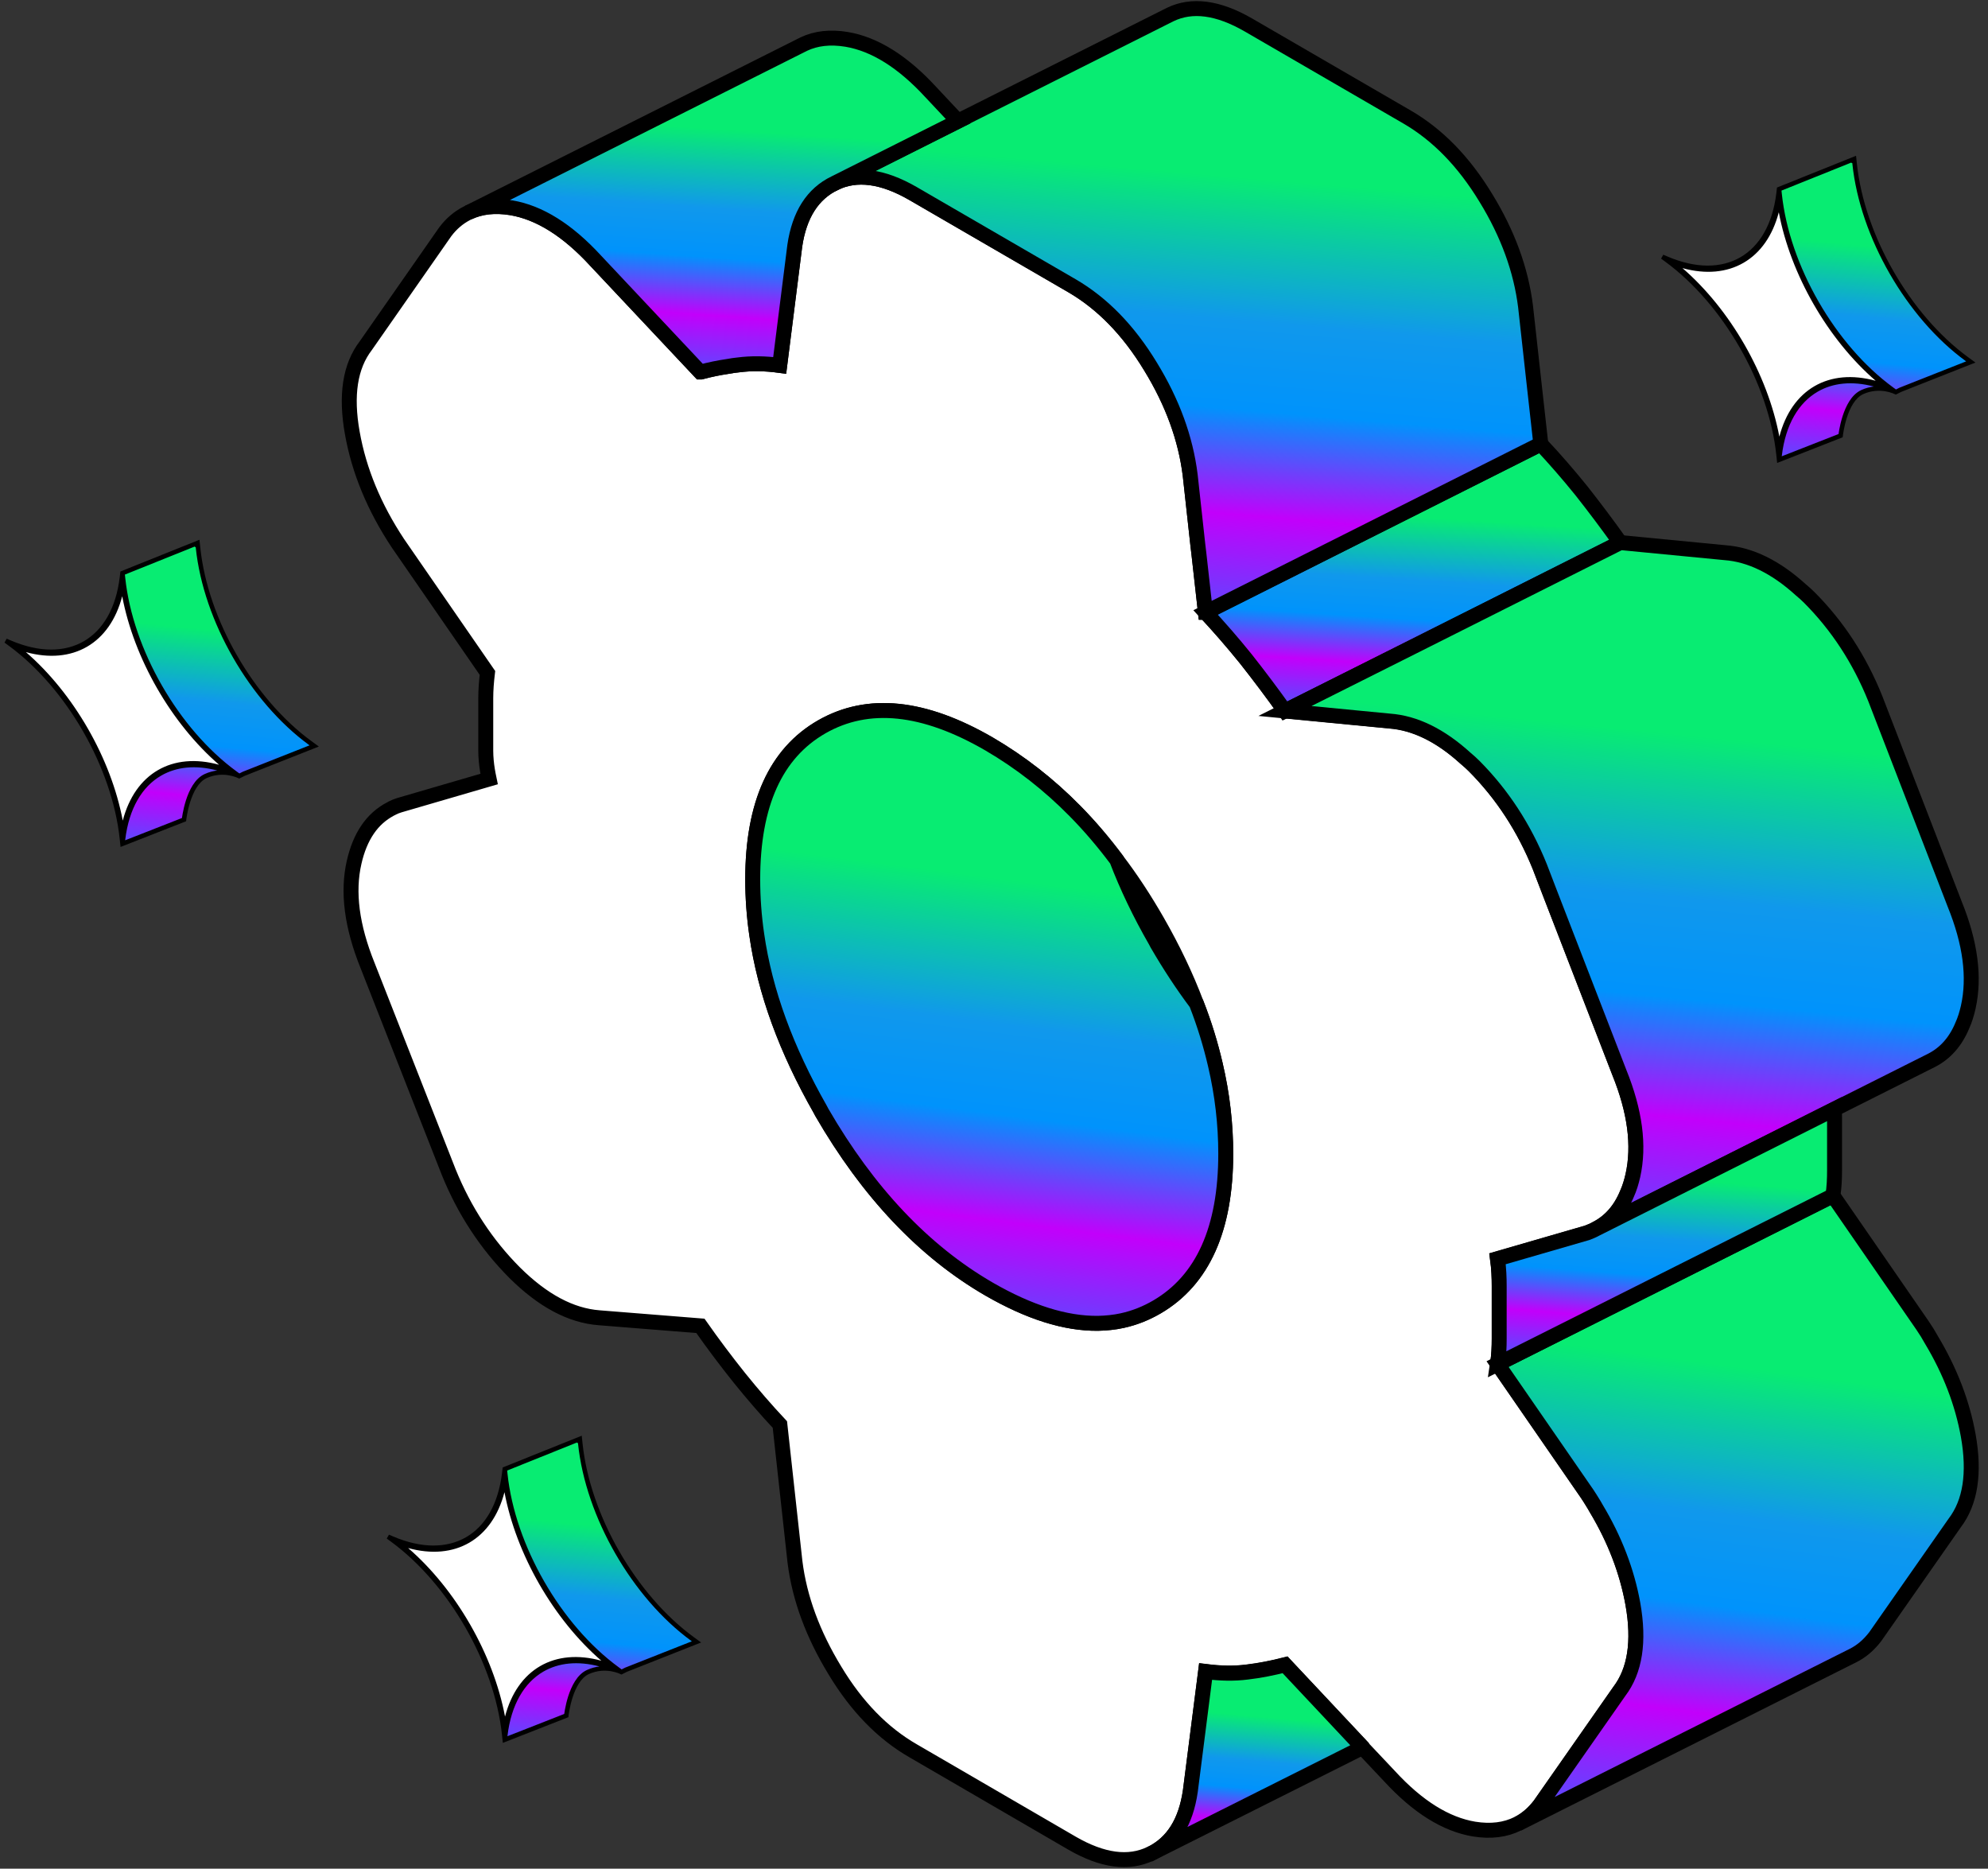 <svg width="133" height="125" viewBox="0 0 133 125" fill="none" xmlns="http://www.w3.org/2000/svg">
<rect x="0" y="0" width="133" height="125" fill="#333333" stroke="none"/>
<g clip-path="url(#clip0_298_1713)">
<path d="M26.116 54.126L26.228 54.059L26.474 53.946C26.553 53.912 26.654 53.89 26.733 53.856L32.723 52.11C32.633 51.682 32.566 51.288 32.532 50.904C32.51 50.668 32.498 50.443 32.498 50.228V46.714C32.498 46.15 32.543 45.587 32.611 45.013L26.62 36.338C25.038 33.95 24.018 31.494 23.569 28.959C23.12 26.447 23.412 24.499 24.478 23.113L29.784 15.509C30.188 14.968 30.67 14.563 31.208 14.281L31.343 14.213C32.151 13.83 33.104 13.718 34.203 13.898C36.077 14.213 37.962 15.385 39.846 17.435L46.846 24.882H46.891C47.486 24.724 48.08 24.6 48.697 24.51C48.933 24.465 49.168 24.431 49.404 24.409C50.268 24.296 51.188 24.307 52.164 24.442L53.173 16.444C53.476 14.36 54.373 12.963 55.843 12.253C57.301 11.543 59.051 11.769 61.093 12.952L71.716 19.114C73.747 20.297 75.497 22.088 76.966 24.51C78.447 26.921 79.322 29.343 79.625 31.776L80.13 36.383L80.208 37.048L80.646 40.957H80.657C81.555 41.926 82.452 42.951 83.361 44.078C84.258 45.215 85.122 46.365 85.963 47.547L92.963 48.223C94.657 48.347 96.362 49.181 98.045 50.713C98.236 50.871 98.426 51.04 98.617 51.231C100.49 53.112 101.96 55.354 103.015 57.968L103.676 59.691L108.332 71.723C109.386 74.325 109.689 76.623 109.24 78.629C109.14 79.068 109.016 79.473 108.848 79.845C108.399 80.927 107.726 81.693 106.806 82.177C106.784 82.188 106.772 82.2 106.761 82.2C106.582 82.301 106.38 82.38 106.178 82.459L100.188 84.194C100.277 84.847 100.3 85.455 100.3 86.018V89.533C100.3 90.096 100.277 90.66 100.188 91.234L106.178 99.909C106.301 100.1 106.425 100.28 106.537 100.472C106.627 100.607 106.705 100.754 106.784 100.889C108.029 102.962 108.848 105.102 109.24 107.276C109.689 109.799 109.386 111.749 108.332 113.134L103.015 120.738C102.588 121.29 102.106 121.707 101.545 121.989C100.715 122.406 99.739 122.53 98.617 122.349C96.732 122.034 94.848 120.862 92.963 118.812L91.146 116.886L91.135 116.852L85.975 111.354C85.133 111.568 84.292 111.737 83.428 111.839C82.553 111.951 81.644 111.929 80.657 111.805L79.636 119.803C79.333 121.887 78.458 123.273 76.989 123.994H76.978C75.508 124.704 73.758 124.467 71.728 123.296L61.104 117.122C59.063 115.951 57.312 114.159 55.854 111.737C54.385 109.326 53.487 106.904 53.184 104.471L52.175 95.29C51.266 94.321 50.369 93.285 49.46 92.158C48.551 91.02 47.688 89.871 46.858 88.688L40.082 88.147C38.197 88.001 36.324 87.01 34.428 85.128C32.555 83.247 31.074 81.005 30.019 78.403L24.59 64.581C23.535 61.967 23.233 59.669 23.692 57.675C24.085 55.951 24.893 54.757 26.127 54.115L26.116 54.126ZM50.627 62.519C51.176 66.349 52.601 70.213 54.878 74.212C54.912 74.28 54.946 74.336 54.979 74.404C58.075 79.755 61.8 83.698 66.175 86.232C68.856 87.776 71.279 88.542 73.455 88.519C74.005 88.508 74.555 88.452 75.07 88.339C75.901 88.159 76.686 87.843 77.415 87.415C80.466 85.624 82.003 82.2 82.003 77.175C82.003 75.215 81.779 73.221 81.308 71.216C80.994 69.864 80.579 68.501 80.04 67.126C79.356 65.313 78.481 63.477 77.415 61.618C76.574 60.153 75.676 58.779 74.712 57.517C73.837 56.346 72.906 55.253 71.93 54.262C70.168 52.47 68.239 50.972 66.175 49.767C61.8 47.232 58.075 46.849 54.979 48.618C51.894 50.386 50.358 53.788 50.358 58.824C50.358 60.052 50.447 61.291 50.627 62.519Z" fill="white" stroke="black"/>
<path d="M101.547 122L123.982 110.735C124.543 110.453 125.026 110.036 125.452 109.484L130.769 101.88C131.824 100.494 132.127 98.546 131.678 96.022C131.285 93.848 130.466 91.707 129.221 89.635C129.042 89.308 128.84 88.981 128.616 88.655L122.625 79.98L100.189 91.246L106.18 99.92C106.303 100.111 106.426 100.292 106.539 100.483C106.628 100.618 106.707 100.765 106.785 100.9C108.031 102.973 108.85 105.113 109.242 107.287C109.691 109.811 109.388 111.76 108.333 113.146L103.016 120.75C102.59 121.302 102.108 121.718 101.547 122Z" fill="url(#paint0_linear_298_1713)" stroke="black"/>
<path d="M80.656 40.968C81.554 41.937 82.451 42.962 83.36 44.089C84.257 45.227 85.121 46.376 85.963 47.559L94.589 43.233L108.398 36.293C107.557 35.111 106.693 33.962 105.796 32.824C104.887 31.697 103.99 30.672 103.081 29.703L87.118 37.724L80.656 40.968Z" fill="url(#paint1_linear_298_1713)" stroke="black"/>
<path d="M55.843 12.253C57.302 11.543 59.052 11.769 61.093 12.952L71.717 19.114C73.747 20.297 75.497 22.088 76.967 24.51C78.447 26.921 79.322 29.343 79.625 31.776L80.13 36.383L80.209 37.048L80.646 40.957H80.657L87.119 37.713L103.082 29.692L102.645 25.772L102.061 20.499C101.758 18.066 100.883 15.644 99.403 13.233C97.933 10.811 96.183 9.02 94.153 7.837L83.529 1.675C81.487 0.492 79.737 0.267 78.279 0.977L55.843 12.242V12.253Z" fill="url(#paint2_linear_298_1713)" stroke="black"/>
<path d="M50.358 58.824C50.358 60.052 50.448 61.291 50.627 62.519C51.177 66.349 52.602 70.213 54.879 74.212C54.913 74.28 54.946 74.336 54.98 74.404C58.076 79.755 61.8 83.698 66.175 86.232C68.856 87.776 71.279 88.542 73.456 88.519C74.005 88.508 74.555 88.452 75.071 88.339C75.901 88.159 76.687 87.843 77.416 87.415C80.467 85.624 82.004 82.199 82.004 77.175C82.004 75.215 81.779 73.221 81.308 71.216C80.994 69.864 80.579 68.501 80.041 67.126C79.121 65.898 78.246 64.569 77.416 63.139C77.382 63.071 77.349 63.015 77.315 62.947C76.26 61.111 75.397 59.308 74.712 57.517C73.837 56.346 72.906 55.253 71.93 54.261C70.169 52.47 68.24 50.972 66.175 49.767C61.8 47.232 58.076 46.849 54.98 48.617C51.895 50.386 50.358 53.788 50.358 58.824Z" fill="url(#paint3_linear_298_1713)" stroke="black"/>
<path d="M31.341 14.213C32.149 13.83 33.102 13.718 34.202 13.898C36.075 14.213 37.96 15.385 39.844 17.435L46.844 24.881H46.889C47.484 24.724 48.078 24.6 48.695 24.51C48.931 24.465 49.166 24.431 49.402 24.408C50.266 24.296 51.186 24.307 52.162 24.442L53.171 16.444C53.474 14.36 54.372 12.963 55.841 12.253L64.098 8.107L62.28 6.17C60.396 4.12 58.511 2.948 56.638 2.633C55.538 2.452 54.585 2.565 53.777 2.948L31.341 14.213Z" fill="url(#paint4_linear_298_1713)" stroke="black"/>
<path d="M85.965 47.559L92.965 48.234C94.659 48.358 96.364 49.192 98.047 50.724C98.237 50.882 98.428 51.051 98.619 51.242C100.492 53.124 101.962 55.365 103.016 57.979L103.678 59.703L108.333 71.734C109.388 74.336 109.691 76.635 109.242 78.64C109.141 79.079 109.018 79.484 108.85 79.856C108.401 80.938 107.728 81.704 106.808 82.188L122.726 74.19L128.918 71.081L129.232 70.923C130.152 70.45 130.837 69.672 131.285 68.591C131.454 68.219 131.577 67.814 131.678 67.374C132.127 65.369 131.824 63.071 130.769 60.469L125.452 46.714C124.398 44.1 122.928 41.858 121.055 39.977C120.864 39.785 120.673 39.617 120.483 39.459C118.8 37.927 117.095 37.093 115.401 36.969L108.401 36.293L94.591 43.233L85.965 47.559Z" fill="url(#paint5_linear_298_1713)" stroke="black"/>
<path d="M100.298 89.544C100.298 90.108 100.276 90.671 100.186 91.246L122.622 79.98C122.712 79.406 122.734 78.843 122.734 78.279V74.764C122.734 74.584 122.734 74.404 122.723 74.212V74.19L106.805 82.188C106.805 82.188 106.771 82.211 106.76 82.211C106.581 82.312 106.379 82.391 106.177 82.47L100.186 84.205C100.276 84.858 100.298 85.466 100.298 86.03V89.544Z" fill="url(#paint6_linear_298_1713)" stroke="black"/>
<path d="M76.976 124.005L91.144 116.897L91.133 116.863L85.973 111.366C85.132 111.58 84.29 111.749 83.427 111.85C82.552 111.963 81.643 111.94 80.656 111.816L79.635 119.815C79.332 121.899 78.457 123.284 76.987 124.005H76.976Z" fill="url(#paint7_linear_298_1713)" stroke="black"/>
<path d="M8.194 38.417L8.16 38.702C7.653 42.952 4.569 44.74 0.651 43.056L0.388 42.943L0.651 43.135C4.569 45.994 7.653 51.359 8.16 56.196L8.194 56.52L8.228 56.235C8.735 51.986 11.819 50.198 15.737 51.882L16 51.995L15.737 51.803C11.819 48.943 8.735 43.579 8.228 38.742L8.194 38.417Z" fill="white"/>
<path fill-rule="evenodd" clip-rule="evenodd" d="M8.159 38.621C7.652 42.871 4.568 44.659 0.649 42.975L0.387 42.862L0.649 43.054C4.568 45.914 7.652 51.278 8.159 56.115L8.193 56.44L8.227 56.154C8.733 51.905 11.818 50.117 15.736 51.801L15.998 51.914L15.736 51.722C11.818 48.863 8.733 43.498 8.227 38.661L8.193 38.337L8.159 38.621ZM8.193 39.058C8.818 43.682 11.701 48.697 15.376 51.553C11.701 50.147 8.818 51.819 8.193 55.718C7.568 51.094 4.684 46.079 1.009 43.223C4.684 44.629 7.568 42.958 8.193 39.058Z" fill="black"/>
<path d="M8.193 56.44L8.227 56.154C8.733 51.905 11.818 50.117 15.736 51.801L15.998 51.914C15.998 51.914 14.947 51.37 13.754 51.914C12.561 52.458 12.31 54.826 12.31 54.826L8.193 56.44Z" fill="url(#paint8_linear_298_1713)"/>
<path d="M15.998 51.914L15.736 51.722C11.818 48.863 8.733 43.498 8.227 38.661L8.193 38.337L13.214 36.319L13.248 36.644C13.755 41.481 16.839 46.846 20.757 49.705L21.02 49.897L16.311 51.757L15.998 51.914Z" fill="url(#paint9_linear_298_1713)"/>
<path d="M8.055 38.229L8.011 38.603C7.761 40.696 6.881 42.155 5.61 42.892C4.338 43.63 2.64 43.665 0.711 42.836L0.448 42.723L0.3 42.985L0.563 43.176C4.446 46.011 7.508 51.336 8.01 56.131L8.065 56.653L12.452 54.934L12.461 54.842L12.461 54.842C12.461 54.842 12.461 54.842 12.461 54.841C12.462 54.84 12.462 54.839 12.462 54.837C12.463 54.832 12.463 54.826 12.464 54.818C12.466 54.801 12.469 54.776 12.474 54.745C12.483 54.681 12.497 54.588 12.518 54.475C12.559 54.249 12.626 53.943 12.73 53.621C12.834 53.298 12.972 52.964 13.154 52.68C13.336 52.396 13.556 52.171 13.818 52.051C14.381 51.795 14.91 51.794 15.301 51.859C15.496 51.891 15.656 51.94 15.766 51.98C15.78 51.984 15.792 51.989 15.804 51.994L16.005 52.08L16.375 51.895L21.332 49.937L20.847 49.583C16.963 46.748 13.902 41.423 13.399 36.628L13.344 36.105L8.055 38.229ZM10.779 51.884C11.792 51.296 13.076 51.154 14.533 51.54C14.269 51.572 13.985 51.643 13.694 51.776C13.36 51.928 13.101 52.204 12.9 52.517C12.7 52.83 12.551 53.19 12.443 53.528C12.335 53.866 12.264 54.185 12.221 54.42C12.2 54.538 12.185 54.635 12.175 54.702C12.175 54.708 12.174 54.713 12.174 54.718L8.374 56.207L8.378 56.173C8.627 54.08 9.507 52.621 10.779 51.884ZM8.176 39.884C8.96 44.044 11.461 48.394 14.657 51.156C13.097 50.727 11.691 50.863 10.567 51.515C9.443 52.167 8.623 53.322 8.213 54.892C7.428 50.732 4.928 46.382 1.732 43.62C3.291 44.048 4.698 43.913 5.822 43.261C6.946 42.609 7.766 41.454 8.176 39.884ZM13.032 36.587L13.093 36.594L13.1 36.66C13.611 41.54 16.717 46.943 20.67 49.828L20.71 49.857L16.258 51.616L16.251 51.619L16.245 51.622L16.015 51.737L15.826 51.6C11.942 48.765 8.881 43.44 8.378 38.645L8.356 38.434L13.036 36.555L13.032 36.587Z" fill="black"/>
<path d="M33.768 98.349L33.734 98.634C33.227 102.883 30.143 104.671 26.225 102.988L25.962 102.875L26.225 103.066C30.143 105.926 33.227 111.29 33.734 116.127L33.768 116.452L33.802 116.167C34.309 111.917 37.393 110.129 41.311 111.813L41.574 111.926L41.311 111.734C37.393 108.875 34.309 103.51 33.802 98.673L33.768 98.349Z" fill="white"/>
<path fill-rule="evenodd" clip-rule="evenodd" d="M33.733 98.553C33.226 102.802 30.142 104.591 26.224 102.907L25.961 102.794L26.224 102.986C30.142 105.845 33.226 111.209 33.733 116.047L33.767 116.371L33.801 116.086C34.308 111.837 37.392 110.049 41.31 111.732L41.573 111.845L41.31 111.654C37.392 108.794 34.308 103.43 33.801 98.593L33.767 98.268L33.733 98.553ZM33.767 98.99C34.392 103.614 37.275 108.629 40.95 111.484C37.275 110.078 34.392 111.75 33.767 115.649C33.142 111.025 30.259 106.01 26.583 103.155C30.259 104.561 33.142 102.889 33.767 98.99Z" fill="black"/>
<path d="M33.767 116.371L33.801 116.086C34.308 111.837 37.392 110.049 41.31 111.732L41.573 111.845C41.573 111.845 40.521 111.301 39.328 111.845C38.136 112.39 37.884 114.758 37.884 114.758L33.767 116.371Z" fill="url(#paint10_linear_298_1713)"/>
<path d="M41.573 111.845L41.31 111.654C37.392 108.794 34.308 103.43 33.801 98.593L33.767 98.268L38.788 96.251L38.822 96.576C39.329 101.413 42.413 106.777 46.331 109.637L46.594 109.828L41.885 111.688L41.573 111.845Z" fill="url(#paint11_linear_298_1713)"/>
<path d="M33.63 98.161L33.585 98.535C33.335 100.627 32.455 102.087 31.184 102.824C29.912 103.561 28.214 103.597 26.285 102.768L26.022 102.655L25.874 102.916L26.137 103.108C30.02 105.942 33.082 111.268 33.585 116.062L33.639 116.584L38.026 114.865L38.035 114.774L38.036 114.774C38.036 114.773 38.036 114.773 38.036 114.773C38.036 114.772 38.036 114.77 38.036 114.768C38.037 114.764 38.037 114.758 38.038 114.749C38.04 114.733 38.044 114.708 38.048 114.676C38.057 114.612 38.071 114.519 38.092 114.407C38.133 114.18 38.201 113.874 38.304 113.552C38.408 113.229 38.546 112.896 38.728 112.612C38.91 112.328 39.13 112.103 39.392 111.983C39.955 111.726 40.485 111.726 40.875 111.79C41.071 111.823 41.23 111.871 41.34 111.911C41.354 111.916 41.366 111.921 41.378 111.925L41.579 112.012L41.949 111.826L46.906 109.868L46.421 109.514C42.538 106.68 39.476 101.354 38.974 96.56L38.919 96.036L33.63 98.161ZM36.353 111.815C37.367 111.228 38.651 111.086 40.107 111.472C39.843 111.503 39.56 111.575 39.268 111.708C38.934 111.86 38.675 112.135 38.475 112.448C38.274 112.762 38.126 113.122 38.017 113.459C37.909 113.797 37.839 114.117 37.796 114.352C37.774 114.469 37.759 114.566 37.75 114.634C37.749 114.639 37.748 114.644 37.748 114.649L33.948 116.139L33.952 116.104C34.202 114.012 35.082 112.553 36.353 111.815ZM33.75 99.815C34.534 103.976 37.035 108.325 40.231 111.088C38.672 110.659 37.265 110.795 36.141 111.446C35.017 112.098 34.197 113.253 33.787 114.824C33.003 110.663 30.502 106.314 27.306 103.551C28.866 103.98 30.272 103.844 31.396 103.193C32.52 102.541 33.34 101.386 33.75 99.815ZM38.606 96.518L38.667 96.525L38.674 96.591C39.185 101.471 42.291 106.874 46.244 109.759L46.285 109.789L41.832 111.548L41.825 111.55L41.819 111.553L41.589 111.669L41.4 111.531C37.517 108.697 34.455 103.371 33.952 98.577L33.93 98.366L38.61 96.486L38.606 96.518Z" fill="black"/>
<path d="M119.022 12.732L118.988 13.017C118.481 17.267 115.397 19.055 111.479 17.371L111.216 17.258L111.479 17.45C115.397 20.309 118.481 25.674 118.988 30.511L119.022 30.835L119.056 30.55C119.563 26.301 122.647 24.513 126.565 26.197L126.828 26.31L126.565 26.118C122.647 23.258 119.563 17.894 119.056 13.057L119.022 12.732Z" fill="white"/>
<path fill-rule="evenodd" clip-rule="evenodd" d="M118.991 12.937C118.484 17.186 115.4 18.974 111.482 17.29L111.219 17.177L111.482 17.369C115.4 20.229 118.484 25.593 118.991 30.43L119.025 30.755L119.059 30.47C119.566 26.22 122.65 24.432 126.568 26.116L126.83 26.229L126.568 26.037C122.65 23.178 119.566 17.813 119.059 12.976L119.025 12.652L118.991 12.937ZM119.025 13.373C119.65 17.997 122.533 23.012 126.208 25.868C122.533 24.462 119.65 26.134 119.025 30.033C118.4 25.409 115.516 20.394 111.841 17.538C115.516 18.944 118.4 17.273 119.025 13.373Z" fill="black"/>
<path d="M119.025 30.755L119.059 30.47C119.566 26.22 122.65 24.432 126.568 26.116L126.83 26.229C126.83 26.229 125.779 25.684 124.586 26.229C123.393 26.773 123.142 29.141 123.142 29.141L119.025 30.755Z" fill="url(#paint12_linear_298_1713)"/>
<path d="M126.83 26.229L126.568 26.037C122.65 23.178 119.566 17.813 119.059 12.976L119.025 12.652L124.046 10.635L124.08 10.959C124.587 15.796 127.671 21.161 131.589 24.02L131.852 24.212L127.143 26.072L126.83 26.229Z" fill="url(#paint13_linear_298_1713)"/>
<path d="M118.883 12.544L118.839 12.919C118.589 15.011 117.709 16.47 116.438 17.207C115.166 17.945 113.468 17.98 111.539 17.151L111.276 17.038L111.128 17.3L111.391 17.492C115.274 20.326 118.336 25.651 118.839 30.446L118.893 30.968L123.28 29.249L123.289 29.157L123.29 29.157C123.29 29.157 123.29 29.157 123.29 29.156C123.29 29.155 123.29 29.154 123.29 29.152C123.291 29.148 123.291 29.141 123.292 29.133C123.294 29.116 123.298 29.091 123.302 29.059C123.311 28.996 123.325 28.903 123.346 28.79C123.387 28.564 123.455 28.258 123.558 27.936C123.662 27.613 123.8 27.279 123.982 26.995C124.164 26.711 124.384 26.486 124.646 26.366C125.209 26.11 125.739 26.11 126.129 26.174C126.324 26.206 126.484 26.255 126.594 26.295C126.608 26.299 126.62 26.304 126.632 26.309L126.833 26.395L127.203 26.21L132.16 24.252L131.675 23.898C127.792 21.064 124.73 15.738 124.227 10.943L124.172 10.42L118.883 12.544ZM121.607 26.199C122.62 25.611 123.905 25.469 125.361 25.855C125.097 25.887 124.813 25.958 124.522 26.091C124.188 26.244 123.929 26.519 123.728 26.832C123.528 27.145 123.38 27.506 123.271 27.843C123.163 28.181 123.092 28.5 123.049 28.735C123.028 28.853 123.013 28.95 123.004 29.017C123.003 29.023 123.002 29.028 123.002 29.033L119.202 30.522L119.206 30.488C119.456 28.395 120.335 26.936 121.607 26.199ZM119.004 14.199C119.788 18.36 122.289 22.709 125.485 25.471C123.925 25.043 122.519 25.178 121.395 25.83C120.271 26.482 119.451 27.637 119.041 29.207C118.257 25.047 115.756 20.697 112.56 17.935C114.12 18.364 115.526 18.228 116.65 17.576C117.774 16.924 118.594 15.769 119.004 14.199ZM123.86 10.902L123.921 10.909L123.928 10.975C124.439 15.855 127.545 21.258 131.498 24.143L131.539 24.172L127.086 25.931L127.079 25.934L127.073 25.937L126.843 26.052L126.654 25.915C122.771 23.081 119.709 17.755 119.206 12.96L119.184 12.749L123.864 10.87L123.86 10.902Z" fill="black"/>
</g>
<defs>
<linearGradient id="paint0_linear_298_1713" x1="129.241" y1="84.492" x2="124.005" y2="123.861" gradientUnits="userSpaceOnUse">
<stop offset="0.216" stop-color="#08EC72"/>
<stop offset="0.466" stop-color="#1098EC"/>
<stop offset="0.62" stop-color="#0093FC"/>
<stop offset="0.803" stop-color="#C200FB"/>
<stop offset="1" stop-color="#534EFF"/>
</linearGradient>
<linearGradient id="paint1_linear_298_1713" x1="106.089" y1="31.62" x2="104.994" y2="48.575" gradientUnits="userSpaceOnUse">
<stop offset="0.216" stop-color="#08EC72"/>
<stop offset="0.466" stop-color="#1098EC"/>
<stop offset="0.62" stop-color="#0093FC"/>
<stop offset="0.803" stop-color="#C200FB"/>
<stop offset="1" stop-color="#534EFF"/>
</linearGradient>
<linearGradient id="paint2_linear_298_1713" x1="99.149" y1="4.909" x2="95.872" y2="43.134" gradientUnits="userSpaceOnUse">
<stop offset="0.216" stop-color="#08EC72"/>
<stop offset="0.466" stop-color="#1098EC"/>
<stop offset="0.62" stop-color="#0093FC"/>
<stop offset="0.803" stop-color="#C200FB"/>
<stop offset="1" stop-color="#534EFF"/>
</linearGradient>
<linearGradient id="paint3_linear_298_1713" x1="79.369" y1="51.928" x2="74.375" y2="90.366" gradientUnits="userSpaceOnUse">
<stop offset="0.216" stop-color="#08EC72"/>
<stop offset="0.466" stop-color="#1098EC"/>
<stop offset="0.62" stop-color="#0093FC"/>
<stop offset="0.803" stop-color="#C200FB"/>
<stop offset="1" stop-color="#534EFF"/>
</linearGradient>
<linearGradient id="paint4_linear_298_1713" x1="61.371" y1="4.946" x2="59.921" y2="26.142" gradientUnits="userSpaceOnUse">
<stop offset="0.216" stop-color="#08EC72"/>
<stop offset="0.466" stop-color="#1098EC"/>
<stop offset="0.62" stop-color="#0093FC"/>
<stop offset="0.803" stop-color="#C200FB"/>
<stop offset="1" stop-color="#534EFF"/>
</linearGradient>
<linearGradient id="paint5_linear_298_1713" x1="128.056" y1="41.221" x2="123.713" y2="84.546" gradientUnits="userSpaceOnUse">
<stop offset="0.216" stop-color="#08EC72"/>
<stop offset="0.466" stop-color="#1098EC"/>
<stop offset="0.62" stop-color="#0093FC"/>
<stop offset="0.803" stop-color="#C200FB"/>
<stop offset="1" stop-color="#534EFF"/>
</linearGradient>
<linearGradient id="paint6_linear_298_1713" x1="120.857" y1="76.021" x2="119.63" y2="92.191" gradientUnits="userSpaceOnUse">
<stop offset="0.216" stop-color="#08EC72"/>
<stop offset="0.466" stop-color="#1098EC"/>
<stop offset="0.62" stop-color="#0093FC"/>
<stop offset="0.803" stop-color="#C200FB"/>
<stop offset="1" stop-color="#534EFF"/>
</linearGradient>
<linearGradient id="paint7_linear_298_1713" x1="89.965" y1="112.723" x2="88.895" y2="124.679" gradientUnits="userSpaceOnUse">
<stop offset="0.216" stop-color="#08EC72"/>
<stop offset="0.466" stop-color="#1098EC"/>
<stop offset="0.62" stop-color="#0093FC"/>
<stop offset="0.803" stop-color="#C200FB"/>
<stop offset="1" stop-color="#534EFF"/>
</linearGradient>
<linearGradient id="paint8_linear_298_1713" x1="19.302" y1="38.48" x2="17.443" y2="57.483" gradientUnits="userSpaceOnUse">
<stop offset="0.216" stop-color="#08EC72"/>
<stop offset="0.466" stop-color="#1098EC"/>
<stop offset="0.62" stop-color="#0093FC"/>
<stop offset="0.803" stop-color="#C200FB"/>
<stop offset="1" stop-color="#534EFF"/>
</linearGradient>
<linearGradient id="paint9_linear_298_1713" x1="19.302" y1="38.48" x2="17.443" y2="57.483" gradientUnits="userSpaceOnUse">
<stop offset="0.216" stop-color="#08EC72"/>
<stop offset="0.466" stop-color="#1098EC"/>
<stop offset="0.62" stop-color="#0093FC"/>
<stop offset="0.803" stop-color="#C200FB"/>
<stop offset="1" stop-color="#534EFF"/>
</linearGradient>
<linearGradient id="paint10_linear_298_1713" x1="44.876" y1="98.411" x2="43.017" y2="117.414" gradientUnits="userSpaceOnUse">
<stop offset="0.216" stop-color="#08EC72"/>
<stop offset="0.466" stop-color="#1098EC"/>
<stop offset="0.62" stop-color="#0093FC"/>
<stop offset="0.803" stop-color="#C200FB"/>
<stop offset="1" stop-color="#534EFF"/>
</linearGradient>
<linearGradient id="paint11_linear_298_1713" x1="44.876" y1="98.411" x2="43.017" y2="117.414" gradientUnits="userSpaceOnUse">
<stop offset="0.216" stop-color="#08EC72"/>
<stop offset="0.466" stop-color="#1098EC"/>
<stop offset="0.62" stop-color="#0093FC"/>
<stop offset="0.803" stop-color="#C200FB"/>
<stop offset="1" stop-color="#534EFF"/>
</linearGradient>
<linearGradient id="paint12_linear_298_1713" x1="130.134" y1="12.795" x2="128.275" y2="31.798" gradientUnits="userSpaceOnUse">
<stop offset="0.216" stop-color="#08EC72"/>
<stop offset="0.466" stop-color="#1098EC"/>
<stop offset="0.62" stop-color="#0093FC"/>
<stop offset="0.803" stop-color="#C200FB"/>
<stop offset="1" stop-color="#534EFF"/>
</linearGradient>
<linearGradient id="paint13_linear_298_1713" x1="130.134" y1="12.795" x2="128.275" y2="31.798" gradientUnits="userSpaceOnUse">
<stop offset="0.216" stop-color="#08EC72"/>
<stop offset="0.466" stop-color="#1098EC"/>
<stop offset="0.62" stop-color="#0093FC"/>
<stop offset="0.803" stop-color="#C200FB"/>
<stop offset="1" stop-color="#534EFF"/>
</linearGradient>
<clipPath id="clip0_298_1713">
<rect width="133" height="125" fill="white" transform="matrix(-1 0 0 1 133 0)"/>
</clipPath>
</defs>
</svg>
